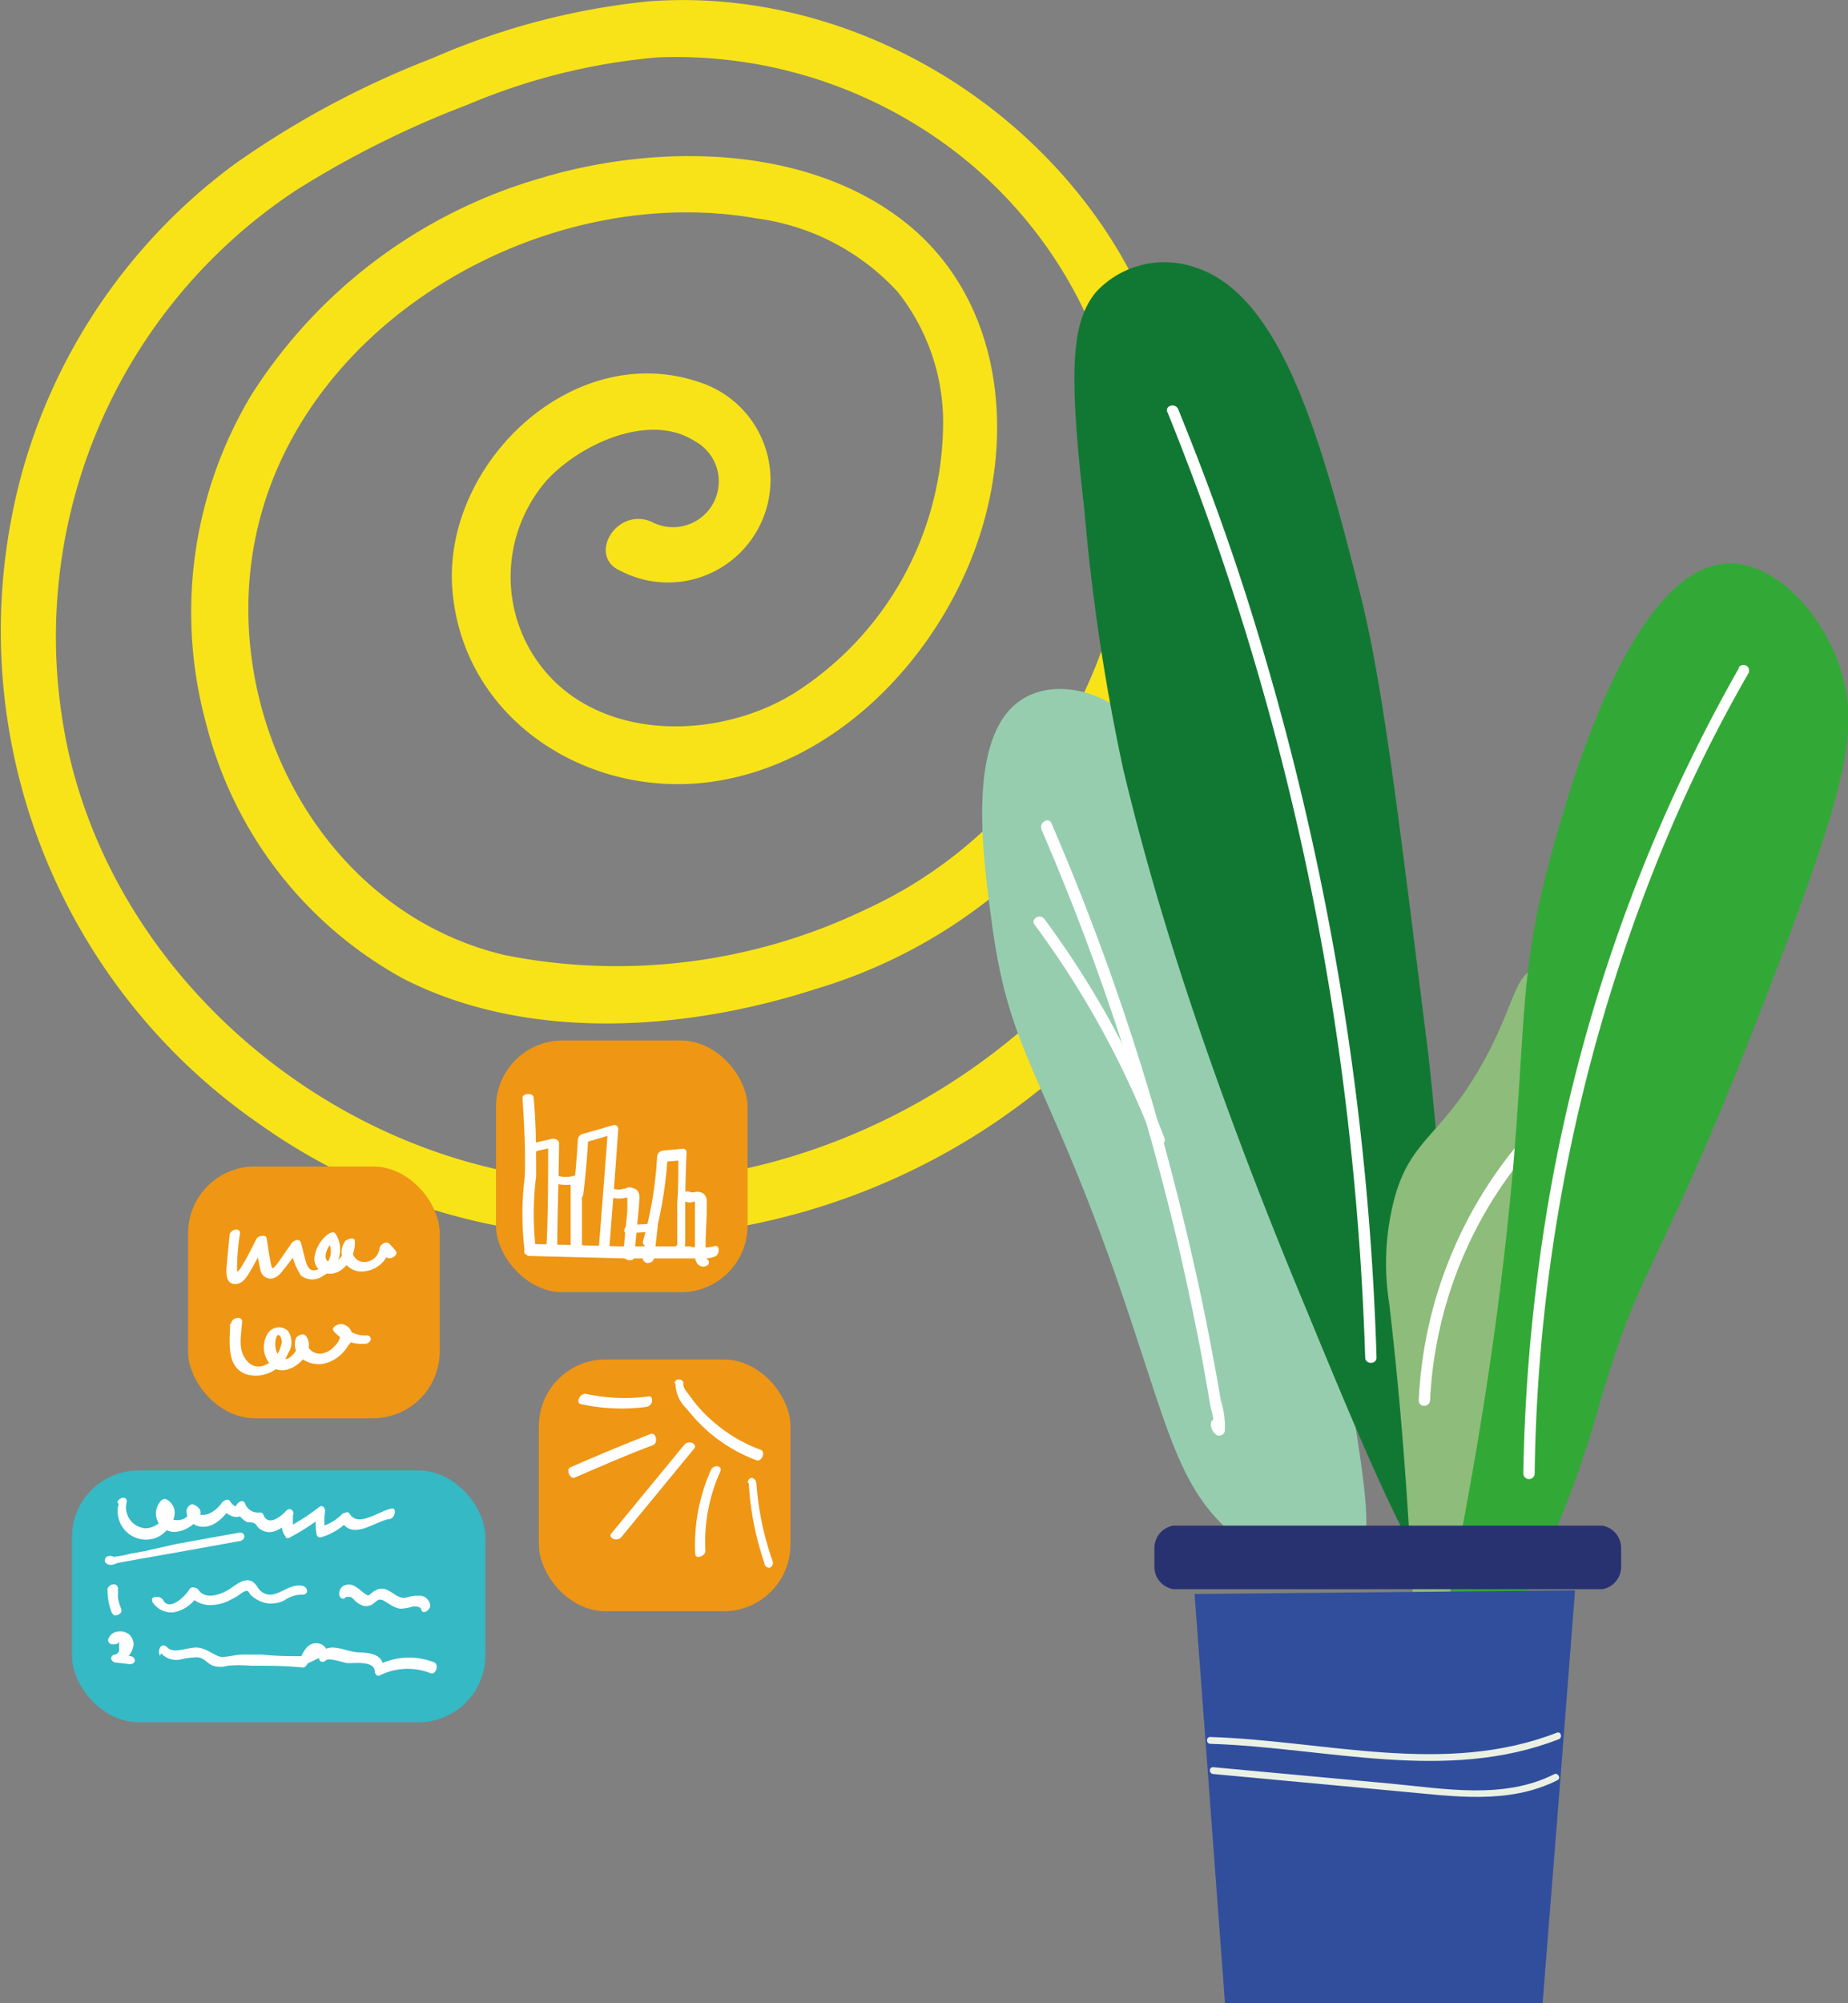 <svg id="Layer_1" data-name="Layer 1" xmlns="http://www.w3.org/2000/svg" viewBox="0 0 81.45 88.23"><rect x="0" y="0" width="81.45" height="88.23" fill="#808080" stroke="none"/><defs><style>.cls-1{fill:#f8e318;}.cls-2{fill:#96cdaf;}.cls-3{fill:#117834;}.cls-4{fill:#fff;}.cls-5{fill:#8ebc7a;}.cls-6{fill:#32a936;}.cls-7{fill:#283271;}.cls-8{fill:#314e9d;}.cls-9{fill:#eaf1e4;}.cls-10{fill:#ef9614;}.cls-11{fill:#35b9c5;}</style></defs><path class="cls-1" d="M55.33,47.47c-6.4,7.18-16.62,10.92-26.09,8.64-8.9-2.13-16.52-9.29-18.56-18.3a23.56,23.56,0,0,1,10-24.73A42.3,42.3,0,0,1,28.25,9.3a27.53,27.53,0,0,1,8.36-2.09,20.24,20.24,0,0,1,12.54,3.7,19.43,19.43,0,0,1,6.49,23.84,19.68,19.68,0,0,1-9.85,10,25.32,25.32,0,0,1-15.88,2c-8.48-2-13.1-11.62-10.65-19.73C21.89,18.26,32.12,12.73,41,14.3a10.25,10.25,0,0,1,6.22,3.23,9.25,9.25,0,0,1,2,6.15,14.13,14.13,0,0,1-6.6,11.56c-3.76,2.29-9.67,2.07-11.82-2.36a6.47,6.47,0,0,1,.92-7c1.41-1.58,4.52-3.08,6.56-1.77a2,2,0,0,1-1.91,3.55C34.82,27,33.54,29.18,35,29.82a4.52,4.52,0,1,0,3.59-8.27c-5.61-2-11.36,3.49-11,9C28,36.35,33.55,39.87,39,39.12s9.88-5.35,11.68-10.38,1.11-11-3.23-14.35-10.89-3.4-16-1.85a22.47,22.47,0,0,0-12.7,9.52,18.58,18.58,0,0,0-2,14.51,17.77,17.77,0,0,0,8.67,11.21c5.5,2.82,12.48,2.31,18.2.46A23,23,0,0,0,56.85,37.91,23.21,23.21,0,0,0,59.51,22.6C57.67,11.9,47,3.93,36.25,4.74a31.52,31.52,0,0,0-9.52,2.5A40,40,0,0,0,18,11.91,25.31,25.31,0,0,0,8.65,25.43,26.4,26.4,0,0,0,19.08,54.18c9.39,6.68,22,6.54,31.66.45a29.81,29.81,0,0,0,6.36-5.39c1.07-1.2-.69-3-1.77-1.77Z" transform="translate(-7.66 -4.68)"/><path class="cls-2" d="M62.14,72.37c-2.68-2.17-3-4.94-5.38-11.71-3.14-8.84-4.6-9.59-5.37-15.21-.41-3-1.09-7.92,1-9.73,1.37-1.18,3.59-.75,5,.5s1.78,3.29,2.19,5c1.65,6.86,3.58,5.87,5.77,13.21.09.3.73,4.44,2,12.72.57,3.71.84,5.59,0,6.48C66.19,74.83,63.68,73.63,62.14,72.37Z" transform="translate(-7.66 -4.68)"/><path class="cls-3" d="M57.18,38.63a91,91,0,0,1-1.73-11.52c-.7-6.1-.58-8.24.52-9.57a4.11,4.11,0,0,1,4.34-1.09c3.89,1.21,5.63,7.81,7.29,14.35,1,3.95,1.64,9.37,3,20.22,0,0,.62,5.23,1.21,14.85.44,7.32.29,8.64-.17,8.84-1.1.45-3.58-5.51-6.42-12.39C59.89,49.54,58,42,57.18,38.63Z" transform="translate(-7.66 -4.68)"/><path class="cls-4" d="M59.11,22.82A119.28,119.28,0,0,1,67.17,55q.51,4.72.66,9.47c0,.32.51.32.5,0a122.79,122.79,0,0,0-5.57-33c-.94-3-2-5.89-3.17-8.76-.12-.3-.6-.17-.48.13Z" transform="translate(-7.66 -4.68)"/><path class="cls-4" d="M53.55,41.19a106.59,106.59,0,0,1,4.63,12.94c.63,2.2,1.2,4.41,1.69,6.63.25,1.14.49,2.28.71,3.43.1.53.19,1.07.29,1.61.05.3.1.61.16.92a2.79,2.79,0,0,1,.13.85l.37-.15v0c0-.32-.52-.33-.5,0a.56.56,0,0,0,.24.46.25.25,0,0,0,.37-.15,3.69,3.69,0,0,0-.17-1.35c-.1-.61-.21-1.22-.33-1.84-.21-1.14-.44-2.29-.69-3.43q-.77-3.51-1.75-7A107.52,107.52,0,0,0,54,40.94c-.13-.3-.56,0-.43.25Z" transform="translate(-7.66 -4.68)"/><path class="cls-4" d="M53.26,45.41a40.41,40.41,0,0,1,5.24,9.53c.11.29.6.16.48-.14a40.4,40.4,0,0,0-5.29-9.64c-.19-.26-.62,0-.43.25Z" transform="translate(-7.66 -4.68)"/><path class="cls-5" d="M69.16,57.32c.76-2.59,2.14-2.63,4-6.09,1.28-2.4,1.23-3.54,2.2-3.93,1.24-.48,3.07.68,3.7,2.41.7,1.95-.44,3.74-2.43,9.13,0,0-1.33,3.59-3,9.13-2.23,7.6-2.29,11.12-3,11.08-.86,0-.46-6-1.74-16.95A11.24,11.24,0,0,1,69.16,57.32Z" transform="translate(-7.66 -4.68)"/><path class="cls-4" d="M74.59,55.05a19,19,0,0,0-4.4,11.31c0,.33.48.32.5,0A18.36,18.36,0,0,1,75,55.4c.21-.24-.14-.6-.36-.35Z" transform="translate(-7.66 -4.68)"/><path class="cls-6" d="M83.91,29.5c-4.49,0-7.36,10.88-8,13.26-1.24,4.71-1,6.77-1.57,13.47C73,71.16,69.92,80,71.07,80.58c.76.38,2.65-3.3,3.64-5.22a48,48,0,0,0,3.47-8.91c1.93-6.62,2.57-5.43,7.64-18.7,3.28-8.57,3.75-11,3-13.47S86,29.5,83.91,29.5Z" transform="translate(-7.66 -4.68)"/><path class="cls-4" d="M84.3,34.11a72.18,72.18,0,0,0-8.91,27.06,78.86,78.86,0,0,0-.59,8.41.25.25,0,0,0,.5,0,74.83,74.83,0,0,1,5.94-28.26,64.61,64.61,0,0,1,3.49-7,.25.25,0,0,0-.43-.25Z" transform="translate(-7.66 -4.68)"/><path class="cls-7" d="M79.11,72.88v.8a1,1,0,0,1-.83,1H59.38a1,1,0,0,1-.84-1v-.8a1,1,0,0,1,.84-1h18.9A1,1,0,0,1,79.11,72.88Z" transform="translate(-7.66 -4.68)"/><path class="cls-8" d="M60.31,74.89l16.77-.16q-.7,9.09-1.43,18.18l-14,0Z" transform="translate(-7.66 -4.68)"/><path class="cls-9" d="M61,81.49c5.12.16,10.39,1.73,15.36-.2.18-.07.1-.36-.08-.29-4.94,1.92-10.19.35-15.28.19-.19,0-.19.29,0,.3Z" transform="translate(-7.66 -4.68)"/><path class="cls-9" d="M61.13,82.82l8.28.77c2.31.21,4.74.59,6.9-.5.17-.09,0-.35-.15-.26-2.24,1.13-4.86.63-7.24.41l-7.79-.72c-.2,0-.19.28,0,.3Z" transform="translate(-7.66 -4.68)"/><rect class="cls-10" x="8.29" y="51.38" width="11.09" height="11.09" rx="2.94"/><rect class="cls-10" x="21.86" y="45.83" width="11.09" height="11.09" rx="2.94"/><rect class="cls-10" x="23.75" y="59.88" width="11.09" height="11.09" rx="2.94"/><rect class="cls-11" x="3.17" y="64.77" width="18.22" height="11.09" rx="2.94"/><path class="cls-4" d="M17.78,59.08c-.05.5-.1,1-.14,1.5,0,.25,0,.59.3.65s.52-.18.66-.41c.28-.45.52-.94.78-1.41l-.42,0a7.18,7.18,0,0,0,.18,1.22.46.46,0,0,0,.44.37c.27,0,.44-.22.59-.41a12.2,12.2,0,0,0,.73-1l-.43,0a3,3,0,0,0,.45,1.27.8.8,0,0,0,1,0A1.26,1.26,0,0,0,22.43,59c-.08-.09-.26,0-.33.06a1.54,1.54,0,0,0-.58,1,.65.65,0,0,0,.44.69c.79.23,1.39-.72,1.34-1.4,0-.22-.36-.08-.43,0a.85.85,0,0,0,.62,1.33,1.28,1.28,0,0,0,1.37-1.11l-.44.18.26.29c.17.19.58-.09.42-.27l-.26-.29c-.15-.17-.41,0-.45.17a.68.68,0,0,1-.77.61.52.52,0,0,1-.36-.78l-.42,0a.87.87,0,0,1-.14.55c-.13.19-.44.4-.63.17s.11-.73.34-.95l-.33.06a.83.83,0,0,1-.4,1.28c-.35.15-.47-.09-.55-.38s-.13-.51-.2-.77-.34-.1-.42,0l-.42.61c-.06.08-.34.51-.42.49s-.23-1.18-.26-1.33-.35-.1-.42,0-.75,1.53-.88,1.48A9.36,9.36,0,0,1,18.24,59c0-.28-.44-.16-.46.08Z" transform="translate(-7.66 -4.68)"/><path class="cls-4" d="M17.8,63c0,.75-.2,1.87.7,2.21a1.52,1.52,0,0,0,1.85-.91.88.88,0,0,0,0-1,.59.59,0,0,0-.85.06,1.14,1.14,0,0,0,.33,1.63c.72.28,1.83-.77,1.31-1.47-.12-.15-.4,0-.45.13-.22.82.7,1.29,1.38,1.06a1.71,1.71,0,0,0,.94-.77A.54.54,0,0,0,22.7,63c-.16,0-.48.14-.32.33a1.6,1.6,0,0,0,1.3.54A.29.29,0,0,0,24,63.7a.17.17,0,0,0-.18-.2,1.19,1.19,0,0,1-1-.42l-.32.32c.33.09,0,.5-.13.61a.93.93,0,0,1-.53.29.6.6,0,0,1-.67-.71l-.45.12c.2.26-.09.62-.3.77s-.48,0-.57-.26a1,1,0,0,1,0-.67c.12-.2.23.1.23.23a1.39,1.39,0,0,1-.14.45c-.25.49-.9.92-1.37.42s-.26-1.2-.24-1.77c0-.26-.48-.15-.48.09Z" transform="translate(-7.66 -4.68)"/><path class="cls-4" d="M30.69,53.05c.07,1.14.14,2.3.1,3.45a13.17,13.17,0,0,0,0,3.32c.06.25.56.2.5,0a13.25,13.25,0,0,1,0-3.33c0-1.15,0-2.3-.11-3.45,0-.25-.51-.2-.49,0Z" transform="translate(-7.66 -4.68)"/><path class="cls-4" d="M30.91,60l4.31.11,2.12,0,1.06,0a1.64,1.64,0,0,0,.79-.09c.21-.11.2-.57-.07-.44a2.61,2.61,0,0,1-1.08,0l-1,0-2,0-4-.11c-.24,0-.4.47-.14.48Z" transform="translate(-7.66 -4.68)"/><path class="cls-4" d="M31.32,55.38l.86-.2L31.82,55c0,1.58,0,3.15-.08,4.73l.33-.15h0c-.11-.21-.59-.12-.45.14a.47.47,0,0,0,.26.2c.1,0,.33,0,.34-.15,0-1.57.07-3.14.08-4.72,0-.18-.21-.24-.35-.2l-.86.2a.18.18,0,0,0-.12.25.29.29,0,0,0,.33.1Z" transform="translate(-7.66 -4.68)"/><path class="cls-4" d="M32.08,56.8a2.12,2.12,0,0,0,1.09,0l-.36-.19,0,3.15h.49v-.15c0-.23-.52-.21-.49.06v.15c0,.21.5.22.5,0l0-3.15c0-.19-.22-.23-.36-.2a1.32,1.32,0,0,1-.71,0c-.11,0-.27,0-.32.11s0,.22.16.24Z" transform="translate(-7.66 -4.68)"/><path class="cls-4" d="M33.37,57.28c.1-.83.17-1.66.22-2.5l-.25.25,1.33-.38-.22-.16c-.13,1.73-.26,3.45-.4,5.18,0,.28.45.14.47-.09.14-1.73.27-3.45.39-5.18a.17.17,0,0,0-.22-.16l-1.32.38a.29.29,0,0,0-.24.25c-.05.83-.12,1.67-.22,2.5,0,.28.44.14.46-.09Z" transform="translate(-7.66 -4.68)"/><path class="cls-4" d="M34.52,57.4a1.3,1.3,0,0,0,.85,0l.11,0s-.16-.09-.17-.07,0,.15,0,.2l0,.49-.19,1.94c0,.21.43.34.48.12l0-.16c.06-.24-.42-.4-.47-.16l0,.15.48.12.21-2.19c0-.27.13-.66-.19-.8s-.31,0-.49,0a.66.66,0,0,1-.44,0c-.1,0-.26,0-.3.1s.08.22.18.26Z" transform="translate(-7.66 -4.68)"/><path class="cls-4" d="M35.4,59l1-.07-.24-.15-.17,1.38.48-.13,0-.15a.17.17,0,0,0-.11-.09.25.25,0,0,0-.19,0,.22.22,0,0,0-.16.26l0,.15s.08.08.12.1a.26.26,0,0,0,.15,0,.25.25,0,0,0,.21-.22l.16-1.38a.12.12,0,0,0-.07-.12.2.2,0,0,0-.17,0l-1,.06a.27.27,0,0,0-.24.23c0,.13.14.16.24.16Z" transform="translate(-7.66 -4.68)"/><path class="cls-4" d="M36.46,59.37a18.27,18.27,0,0,0,.63-3.81l-.26.3.89-.07-.16-.16c0,.68,0,1.37-.05,2.06l0,1c0,.17,0,.33,0,.5v.29s0,.22,0,.19l.25-.12,0,0v.19a.19.19,0,0,0-.09-.27c-.12,0-.23.08-.28.18v0a.24.24,0,0,0,0,.22.21.21,0,0,0,.33,0c.14-.12.13-.3.14-.47,0-.44,0-.88,0-1.32q0-1.32.06-2.64a.15.15,0,0,0-.16-.16l-.89.08a.3.3,0,0,0-.25.3,17,17,0,0,1-.62,3.69.17.17,0,0,0,.16.22c.13,0,.22-.13.25-.24Z" transform="translate(-7.66 -4.68)"/><path class="cls-4" d="M37.81,57.58a.48.48,0,0,0,.37.05l.17-.05.07,0s-.13-.06-.13,0,0,.17,0,.19V58l0,.54,0,1.07c0,.27-.06.63.19.81a.32.32,0,0,0,.35,0,.16.16,0,0,0,0-.27c-.1-.07-.07-.22-.07-.33s0-.37,0-.56l.05-1.1c0-.18,0-.36,0-.54a.42.42,0,0,0-.14-.36.5.5,0,0,0-.43-.06l-.13,0c-.1,0-.05,0,0,0-.22-.15-.55.12-.28.3Z" transform="translate(-7.66 -4.68)"/><path class="cls-4" d="M12.89,70.92a1.25,1.25,0,0,0,1.61,1.51c.62-.21,1.28-1.23.51-1.7-.11-.06-.22,0-.29.1a.81.81,0,0,0,.83,1.3c.48-.07,1.45-.83.64-1.18-.16-.06-.32.17-.31.3a.71.71,0,0,0,.73.68c.54,0,.91-.44,1.21-.82l-.33.06c.31.39.94.53,1-.12l-.4.14a.88.88,0,0,0,.48.54c.09,0,.27,0,.35.08s.09.14.16.19c.5.4,1.06,0,1.4-.42l-.3-.21a.94.94,0,0,0,.07,1c0,.09.16.07.24,0a9.71,9.71,0,0,0,1.39-.9l-.27-.18a3,3,0,0,0,0,.95.16.16,0,0,0,.21.15A2.73,2.73,0,0,0,23,71.68h-.29c.47.88,1.49,0,2.11-.09.23,0,.37-.51.09-.46-.52.09-1.49.87-1.85.21-.06-.11-.22,0-.29,0a2.08,2.08,0,0,1-1,.59l.22.15a2.63,2.63,0,0,1,0-.84c0-.15-.12-.29-.26-.18a9.71,9.71,0,0,1-1.39.9l.23,0,0-.53c.09-.21-.14-.38-.3-.2s-.78.74-1,.17a.15.15,0,0,0-.16-.1.6.6,0,0,1-.65-.4c-.1-.23-.38,0-.41.14a.63.63,0,0,1-.26-.25c-.1-.12-.26,0-.34.06a1.36,1.36,0,0,1-.53.48c-.22.11-.65.16-.68-.26l-.3.3-.06.14a.7.7,0,0,1-.52.12c-.23,0-.69-.26-.4-.62l-.29.1c.6.36-.25,1-.72.87a.92.92,0,0,1-.71-1.12c.06-.32-.36-.23-.41,0Z" transform="translate(-7.66 -4.68)"/><path class="cls-4" d="M12.33,73.3l0,0a.16.16,0,0,0,0,.23c.14.13.32.08.49,0l.76-.14,1.53-.27,3.06-.55c.11,0,.26-.08.26-.21s-.12-.19-.23-.17l-2.78.5L14.05,73l-.66.12a4.11,4.11,0,0,1-.69.13l0,.23,0,0c.17-.26-.28-.36-.41-.16Z" transform="translate(-7.66 -4.68)"/><path class="cls-4" d="M12.4,74.72a2.67,2.67,0,0,0,.19,1s.05.09.11.11A.33.33,0,0,0,13,75.7a.22.22,0,0,0,0-.16,2.44,2.44,0,0,1-.14-.46,1.85,1.85,0,0,1,0-.23v-.21a.18.18,0,0,0-.22-.17c-.11,0-.25.13-.25.25Z" transform="translate(-7.66 -4.68)"/><path class="cls-4" d="M14.35,75.2a1,1,0,0,0,.94.5,1.53,1.53,0,0,0,1.1-.78l-.42,0a1.23,1.23,0,0,0,1.12.45,1.89,1.89,0,0,0,.69-.2L18.1,75c.1-.06.27-.22.4-.24s0,0,.08,0a.71.71,0,0,1,.1.14,1.06,1.06,0,0,0,.23.19,1.33,1.33,0,0,0,.6.22,1.38,1.38,0,0,0,.69-.14,1.32,1.32,0,0,1,.78-.25c.32,0,.25-.34,0-.39-.44-.07-.75.2-1.15.34a.65.65,0,0,1-.68-.11c-.14-.12-.19-.31-.36-.41-.36-.22-.77.18-1.07.36s-1,.47-1.31,0c-.09-.11-.33-.18-.42,0s-.84,1-1.14.45c-.11-.21-.6-.19-.47.06Z" transform="translate(-7.66 -4.68)"/><path class="cls-4" d="M12.91,77.2l0,0s0,0,0,0,0,0,0,0,0,0,0,0h0s0,0,0,0h0c-.07,0,0,0,0,0h0s0,0,0,0l0,0h0l0,0a.13.13,0,0,1,0,0v0s0,0,0,.06v0h0a.09.09,0,0,0,0,0,.11.11,0,0,1,0,.05v0h0s0,.07,0,.1,0,.06,0,0l0,0a.39.39,0,0,1-.08.1s0,0,0,0l0,0-.1.06-.05,0h0a.17.17,0,0,0-.12.18.23.23,0,0,0,.18.16l.55.06a.31.31,0,0,0,.19,0,.22.22,0,0,0,.12-.11.2.2,0,0,0-.18-.23l-.55-.06.06.34a1,1,0,0,0,.62-.78.61.61,0,0,0-.2-.46.63.63,0,0,0-.51-.12.49.49,0,0,0-.41.33.19.19,0,0,0,.18.23c.09,0,.27,0,.3-.13Z" transform="translate(-7.66 -4.68)"/><path class="cls-4" d="M14.76,77.5a.91.91,0,0,0,.92.26,3.4,3.4,0,0,1,.64-.08c.34,0,.44.26.73.37a1.11,1.11,0,0,0,.65,0,6.07,6.07,0,0,1,1,0c.77,0,1.54,0,2.31.08.1,0,.17-.11.21-.18l.5-.24c0,.18.19.22.31.1s.69.08.9.12,1.24-.15,1.25.38c0,.1.1.22.21.17a2.76,2.76,0,0,1,2.25-.1c.23.09.39-.39.15-.48a3,3,0,0,0-2.44.11l.21.16c0-.65-.62-.69-1.13-.71s-1.19-.46-1.63,0l.3.1a.49.49,0,0,0-.52-.5c-.4,0-.59.45-.72.76l.21-.19c-.62,0-1.24,0-1.86-.07-.29,0-.58,0-.87,0s-.62.11-.91.1-.66-.4-1.1-.41-1,.29-1.29,0-.47.17-.32.36Z" transform="translate(-7.66 -4.68)"/><path class="cls-4" d="M22.85,74.69h0l.12.09-.06.24H23l.11,0a.65.65,0,0,1,.18.15.91.91,0,0,0,.42.25.55.55,0,0,0,.47-.16c.12-.09.18-.16.34-.1s.48.35.79.38a2.2,2.2,0,0,0,.56-.1c.1,0,.33,0,.35.12.07.3.45,0,.4-.2a.49.49,0,0,0-.4-.39,1.82,1.82,0,0,0-.69.09c-.42.05-.68-.45-1.11-.4a.5.5,0,0,0-.26.11c-.08,0-.18.18-.28.18s-.38-.29-.55-.38a.51.51,0,0,0-.59,0c-.15.15-.2.45,0,.52s.39-.41.12-.48Z" transform="translate(-7.66 -4.68)"/><path class="cls-4" d="M37.43,65.61a1.59,1.59,0,0,0,.51,1.14,7.83,7.83,0,0,0,.88.94A7,7,0,0,0,41,69c.23.09.42-.37.19-.46a6.6,6.6,0,0,1-2-1.16,6,6,0,0,1-.8-.79c-.12-.14-.23-.29-.34-.44s-.3-.35-.27-.53-.35-.3-.39,0Z" transform="translate(-7.66 -4.68)"/><path class="cls-4" d="M33.27,66.53a8.45,8.45,0,0,0,2.88.12.31.31,0,0,0,.25-.24c0-.11,0-.24-.17-.22a8.06,8.06,0,0,1-2.77-.12c-.24,0-.45.4-.19.46Z" transform="translate(-7.66 -4.68)"/><path class="cls-4" d="M33,69.76c1.14-.49,2.29-1,3.45-1.43.23-.1.12-.58-.11-.49q-1.78.7-3.54,1.47c-.22.1,0,.56.2.45Z" transform="translate(-7.66 -4.68)"/><path class="cls-4" d="M37.81,68.33l-3.21,3.9c-.08.09,0,.21.11.24a.31.31,0,0,0,.34-.09l3.21-3.9c.08-.1,0-.21-.11-.25a.31.31,0,0,0-.34.1Z" transform="translate(-7.66 -4.68)"/><path class="cls-4" d="M39,69.42a8.08,8.08,0,0,0-.7,3.69c0,.29.47.11.45-.13a7.54,7.54,0,0,1,.65-3.47c.13-.29-.29-.33-.4-.09Z" transform="translate(-7.66 -4.68)"/><path class="cls-4" d="M40.66,70a13.31,13.31,0,0,0,.69,3.53c0,.1.11.23.24.2a.22.22,0,0,0,.12-.29A13.15,13.15,0,0,1,41,70.05c0-.12-.08-.26-.2-.27s-.19.12-.18.22Z" transform="translate(-7.66 -4.68)"/></svg>